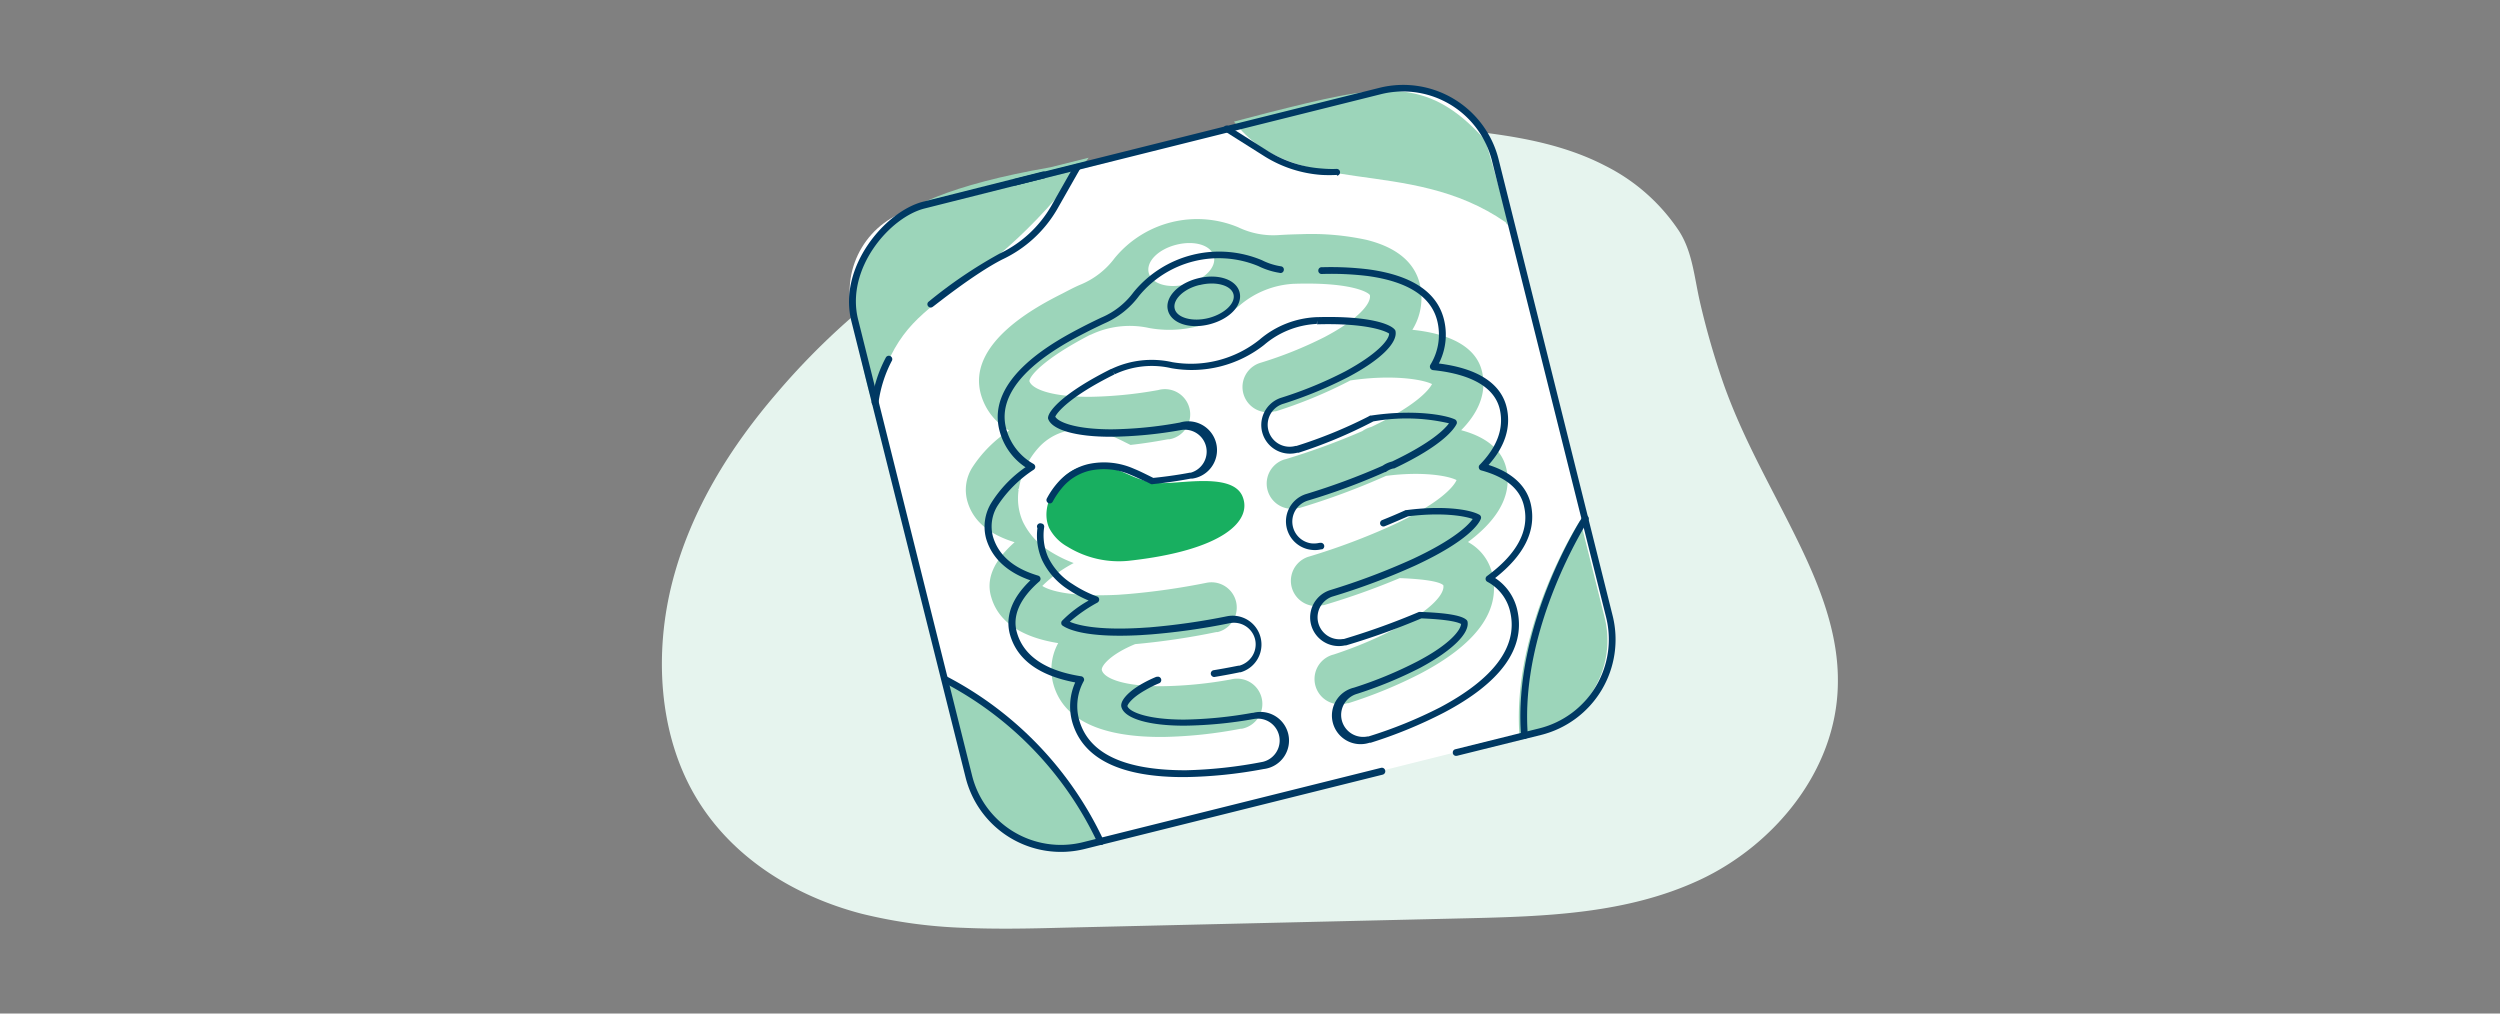 <svg xmlns="http://www.w3.org/2000/svg" width="370" height="150" viewBox="0 0 370 150"><rect x="0" y="0" width="370" height="150" fill="#808080" stroke="none"/><defs><style>.cls-1{fill:#e6f4ee;}.cls-2{fill:#003963;}.cls-3{fill:#fff;}.cls-4{fill:#9cd5ba;}.cls-5{fill:#18af60;}.cls-6{fill:none;}</style></defs><g id="Layer_2" data-name="Layer 2"><g id="Layer_1-2" data-name="Layer 1"><path class="cls-1" d="M142.67,137.32a73.23,73.23,0,0,1-15.24-2.11c-9.73-2.56-19.18-8.22-24.57-17.45S96.79,96.59,99.54,86,108.12,66.13,115,58.14c26-30.52,66.59-43.25,104.47-38.53,6.2.77,12.46,2,18.08,4.91a28.32,28.32,0,0,1,10.94,9.66c2,3.1,2.26,6.85,3.09,10.46A116.9,116.9,0,0,0,255,56.56c2.9,8.31,7.19,15.56,11,23.35,3.26,6.65,6.19,13.87,6,21.43-.23,12.87-9.61,23.83-20.43,28.88s-22.92,5.42-34.69,5.69l-59.63,1.39C152.44,137.43,147.54,137.53,142.67,137.32Z"/><path class="cls-2" d="M148.61,51.4h-.14a.43.43,0,0,1-.26-.53c.08-.29,2.32-6.92,11.74-11.35a.43.43,0,0,1,.38.77h0C151.26,44.57,149,51.13,149,51.13A.41.41,0,0,1,148.61,51.4Z"/><rect class="cls-3" x="133.44" y="20.68" width="97.47" height="97.47" rx="12.59" transform="translate(-11.4 46.3) rotate(-14.05)"/><path class="cls-4" d="M233.88,77l3.61,14.41a14.06,14.06,0,0,1-10.22,17l-2.38.59C223.63,92.71,233.88,77,233.88,77Z"/><path class="cls-4" d="M139.82,100.54,143.45,115a14.07,14.07,0,0,0,17,10.22h0l2.37-.6C156.26,109.59,139.82,100.54,139.82,100.54Z"/><path class="cls-4" d="M222.84,32.9c1.49,2.87-3-12.11-3-12.11-8.8-10-16-8.16-32.12-4.12L182.63,18C191.58,29.66,208.37,22.85,222.84,32.9Z"/><path class="cls-4" d="M129.54,59.5c-.58,2.59-3.79-15.14-3.79-15.14,2.12-6.2,0-14.43,29.7-19.6l5.68-1.42C143.45,47,133.56,41.58,129.54,59.5Z"/><path class="cls-2" d="M215.63,111.86l12.46-3.09a14.56,14.56,0,0,0,10.58-17.65L221.79,23.57A14.55,14.55,0,0,0,204.15,13l-54,13.49a.49.49,0,0,0-.37.59h0a.5.5,0,0,0,.6.36l54-13.5a13.56,13.56,0,0,1,16.43,9.85L237.7,91.34a13.57,13.57,0,0,1-9.85,16.45l-12.46,3.1a.49.49,0,0,0-.37.58h0a.48.48,0,0,0,.57.39Z"/><path class="cls-2" d="M160.57,125.64l44.1-11A.51.51,0,0,0,205,114a.5.5,0,0,0-.61-.36h0l-44.09,11a13.55,13.55,0,0,1-16.43-9.85L127,47.28c-1.87-7.48,4.65-15.13,9.86-16.43l17.7-4.46a.5.5,0,1,0-.25-1l-17.69,4.46C131.06,31.26,124,39.47,126,47.52l16.91,67.55A14.54,14.54,0,0,0,160.57,125.64Z"/><path class="cls-2" d="M197.89,26a.5.5,0,0,0-.13-1h0a16.63,16.63,0,0,1-2.12-.06,17.28,17.28,0,0,1-7.95-2.56l-5.78-3.66a.5.5,0,0,0-.7,0h0a.49.49,0,0,0,.05.7l.12.08,5.82,3.67a18.37,18.37,0,0,0,8.42,2.72,20.47,20.47,0,0,0,2.22,0Z"/><path class="cls-2" d="M225.74,109.34a.5.5,0,0,0,.38-.53c-1.24-15.94,8.81-31.56,8.91-31.74a.51.51,0,0,0-.08-.71.5.5,0,0,0-.7.08h0a.15.15,0,0,0-.06.09c-.11.16-10.33,16-9.07,32.35a.5.5,0,0,0,.54.46Z"/><path class="cls-2" d="M137.87,45.5a.56.56,0,0,0,.2-.11c.06,0,6-4.82,10.29-7A18.43,18.43,0,0,0,156.44,31l3.41-6a.5.5,0,0,0-.19-.68h0a.49.49,0,0,0-.67.17h0l-3.41,6a17.46,17.46,0,0,1-7.67,7.06,68.84,68.84,0,0,0-10.46,7.09.47.47,0,0,0-.09.68v0h0A.51.51,0,0,0,137.87,45.5Z"/><path class="cls-2" d="M129.66,60a.5.5,0,0,0,.37-.48,18.59,18.59,0,0,1,2-6.19.51.51,0,0,0-.9-.46A19.07,19.07,0,0,0,129,59.5a.49.49,0,0,0,.46.53h0A.43.43,0,0,0,129.66,60Z"/><path class="cls-2" d="M163,125.05h.1a.51.51,0,0,0,.24-.66h0a52.36,52.36,0,0,0-23.23-24.28.5.5,0,0,0-.42.91,51.31,51.31,0,0,1,22.78,23.78A.5.5,0,0,0,163,125.05Z"/><path class="cls-5" d="M164.93,69.38c2.49.9,3.54,1.8,6.41,2.09s10.84-1.65,12.5,1.88C185.51,77.05,181,81.48,167,83a14.49,14.49,0,0,1-9-2.08,6.72,6.72,0,0,1-2.72-2.77c-1.08-2.42.11-5.42,2.13-7.48S162.4,68.49,164.93,69.38Z"/><path class="cls-4" d="M150.16,80.25c-3.24-1-6.07-2.77-7-6.11a6.22,6.22,0,0,1,.77-5,18.66,18.66,0,0,1,5.42-5.42,9,9,0,0,1-4.15-5.26c-2.25-7.7,8.45-13.21,12-15,.95-.49,1.89-1,2.82-1.38a12,12,0,0,0,4.94-3.87,15.8,15.8,0,0,1,18.28-4.58,12,12,0,0,0,6.19,1.15c1-.06,2.08-.1,3.14-.12a38.39,38.39,0,0,1,9.68.84c3.71.92,7.11,2.85,7.94,6.78a8.91,8.91,0,0,1-1.16,6.53c5,.52,9.5,2.24,10.35,6.35.69,3.32-.83,6.19-3.13,8.51,3.45.92,6.08,2.72,6.72,5.82.92,4.45-2.14,8.08-5.71,10.73a7.21,7.21,0,0,1,3.66,5c1.1,5.29-2.49,10.15-10.66,14.45a67.69,67.69,0,0,1-10.69,4.4l-.18,0a3.74,3.74,0,1,1-2.2-7.15l.22-.06a61.18,61.18,0,0,0,9.45-4c5-2.62,7-5,6.75-6.25-.43-.4-1.92-.87-6.45-1.05a108.48,108.48,0,0,1-11.22,4h-.14a3.74,3.74,0,0,1-2.19-7.15l.24-.07h0a98.24,98.24,0,0,0,12.32-4.64c7-3.26,9-5.7,9.4-6.65-1.24-.63-5-1.32-10.44-.62a105.79,105.79,0,0,1-12.77,4.74h-.14a3.74,3.74,0,0,1-2.19-7.15,2.1,2.1,0,0,1,.24-.06,105.06,105.06,0,0,0,11.36-4.16,3.93,3.93,0,0,1,1.31-.61c6.52-3.09,8.52-5.42,9-6.35-1.6-.78-6.27-1.41-12.1-.53l-.34.18a68.61,68.61,0,0,1-10.69,4.39l-.18,0a3.74,3.74,0,0,1-2-7.21A59,59,0,0,0,196,49.9c5-2.62,7-5,6.74-6.24-.39-.53-3.18-1.91-11.17-1.66h-.06a13.42,13.42,0,0,0-8.07,3.23,16.8,16.8,0,0,1-13.35,3.32,13.4,13.4,0,0,0-8.68,1h-.06c-7.11,3.68-9,6.19-9,6.86.38,1.18,3.27,2.32,8.89,2.32a62,62,0,0,0,10.17-1,3.74,3.74,0,0,1,2,7.21l-.33.07h-.17c-.15,0-2.43.49-5.59.84l-.71-.35c-.67-.34-1.4-.7-2.32-1.07a10.24,10.24,0,0,0-6.48-.63,8.19,8.19,0,0,0-4.07,2.42,11.93,11.93,0,0,0-2.94,6.07l-.14.14.1.05a8.59,8.59,0,0,0,.61,4.7,10.27,10.27,0,0,0,3.79,4.26,19.39,19.39,0,0,0,3.75,1.89,19.33,19.33,0,0,0-4.65,3.39c1,.65,3.94,1.66,11.2,1.31l1.46-.11h0a103.33,103.33,0,0,0,11.61-1.66,3.74,3.74,0,0,1,1.67,7.29H180A106.68,106.68,0,0,1,168,95.33c-3.77,1.55-5.1,3.32-4.92,3.87.34,1.2,3.23,2.39,8.9,2.36a60.85,60.85,0,0,0,10.17-1,3.74,3.74,0,1,1,1.66,7.29h-.17a66.42,66.42,0,0,1-11.51,1.22c-9.23.06-14.72-2.54-16.21-7.74a8.14,8.14,0,0,1,.69-6.15c-4.34-.69-8.63-2.49-9.89-6.75C145.87,85.71,147.06,83,150.16,80.25Zm25.4-38.17c2.67-.67,4.5-2.49,4.09-4.15s-2.88-2.38-5.55-1.71-4.5,2.49-4.09,4.15,2.88,2.38,5.53,1.71Z"/><path class="cls-2" d="M187.21,113.79a4.24,4.24,0,1,0-1.74-8.29l-.12,0a61.91,61.91,0,0,1-10.07,1c-5.7,0-8.19-1.22-8.42-2,0-.21.62-1.22,2.65-2.36a16.35,16.35,0,0,1,2-1,.51.51,0,0,0,.34-.62.49.49,0,0,0-.62-.35l-.1,0h0a18.6,18.6,0,0,0-2.06,1c-2.13,1.2-3.38,2.61-3.09,3.51.49,1.67,4.09,2.74,9.38,2.72a62.05,62.05,0,0,0,10.27-1,3.24,3.24,0,0,1,1.27,6.35A67.28,67.28,0,0,1,175.47,114c-9,0-14.28-2.42-15.73-7.37a7.62,7.62,0,0,1,.65-5.82.45.45,0,0,0,0-.45.49.49,0,0,0-.37-.27c-5.29-.82-8.48-3-9.49-6.39-.77-2.5.37-5.11,3.32-7.67a.51.51,0,0,0,0-.72.54.54,0,0,0-.18-.11c-3.64-1.07-5.9-3-6.72-5.81a5.8,5.8,0,0,1,.72-4.59A18.33,18.33,0,0,1,153,69.51a.51.51,0,0,0,.22-.42.54.54,0,0,0-.24-.42,8.47,8.47,0,0,1-4-5c-2.18-7.27,8.27-12.69,11.66-14.43.87-.45,1.82-.91,2.8-1.37a12.59,12.59,0,0,0,5.14-4.08,15.28,15.28,0,0,1,17.65-4.41,10.86,10.86,0,0,0,3.14,1A.48.48,0,0,0,190,40h0a.48.48,0,0,0-.38-.58h0a9.41,9.41,0,0,1-2.85-.91,16.37,16.37,0,0,0-19,4.73A11.49,11.49,0,0,1,163,47c-1,.47-1.95.94-2.84,1.4C156.58,50.27,145.6,55.92,148,64a9.27,9.27,0,0,0,3.77,5.15,18.11,18.11,0,0,0-5,5.18,6.75,6.75,0,0,0-.83,5.36c.83,2.88,3.1,5,6.56,6.2-2.78,2.65-3.78,5.42-3,8.11,1.08,3.67,4.32,6,9.63,7a8.69,8.69,0,0,0-.42,5.92c1.59,5.42,7.21,8.14,16.69,8.09A67.63,67.63,0,0,0,187,113.82Zm15.49-3.87.18,0a67.73,67.73,0,0,0,10.8-4.44c8.4-4.42,12.07-9.46,10.92-15a7.66,7.66,0,0,0-3.32-4.93c4.31-3.39,6.1-7,5.31-10.8-.57-2.76-2.74-4.81-6.28-5.94,2.39-2.67,3.32-5.49,2.71-8.36-.78-3.63-4.22-5.92-10.07-6.65a9.34,9.34,0,0,0,.83-6.19c-.88-4.24-4.65-6.84-11.21-7.74a45.49,45.49,0,0,0-6.9-.32.49.49,0,0,0-.56.44.5.5,0,0,0,.43.56h.13a44.81,44.81,0,0,1,6.75.3c6.09.84,9.58,3.15,10.36,6.93A8.51,8.51,0,0,1,211.69,54a.53.53,0,0,0,.21.72.64.64,0,0,0,.18.06c4,.4,9.06,1.76,9.92,5.94.57,2.75-.45,5.46-3,8.07a.47.47,0,0,0-.12.48.45.45,0,0,0,.35.35c3.67,1,5.82,2.79,6.35,5.42.78,3.53-1.11,7-5.51,10.22a.51.51,0,0,0-.11.7.43.43,0,0,0,.16.14,6.71,6.71,0,0,1,3.43,4.65c1.05,5-2.5,9.73-10.4,13.93A65.84,65.84,0,0,1,202.52,109l-.15,0a3.25,3.25,0,0,1-1.72-6.25,61.61,61.61,0,0,0,9.55-3.92c4.65-2.5,7.3-5.06,7-6.8a.48.48,0,0,0-.15-.28c-.45-.41-1.67-1-6.76-1.18H210a106.19,106.19,0,0,1-11.1,4h-.12a3.25,3.25,0,0,1-1.67-6.25,99.22,99.22,0,0,0,12.39-4.64c7.87-3.66,9.39-6.2,9.66-6.88a.49.49,0,0,0-.23-.63c-1.55-.84-5.55-1.35-10.74-.68h-.14c-1.09.49-2.27,1-3.48,1.48a.5.5,0,0,0-.29.63v0a.5.5,0,0,0,.64.29h0c1.2-.48,2.36-1,3.46-1.47,4.64-.59,8.07-.15,9.58.39-.61.87-2.63,3-8.89,5.92a100.48,100.48,0,0,1-12.22,4.61,4.24,4.24,0,0,0,2.2,8.18h.16a107.64,107.64,0,0,0,11.16-4c4.16.17,5.42.58,5.87.83-.09,1-1.8,3.1-6.49,5.55a60.1,60.1,0,0,1-9.36,3.87,4.24,4.24,0,1,0,2.25,8.17h0ZM183.6,99.5a4.27,4.27,0,0,0-1.92-8.31,100.09,100.09,0,0,1-11.57,1.66h0l-1.44.09c-6.38.35-9.24-.44-10.34-.92a22.22,22.22,0,0,1,4.1-2.84.52.52,0,0,0,.25-.47.48.48,0,0,0-.32-.43,17.32,17.32,0,0,1-3.64-1.85,9.57,9.57,0,0,1-3.61-4,8.1,8.1,0,0,1-.57-4.43.5.5,0,0,0-.24-.49h-.07a.51.51,0,0,0-.69.17.46.46,0,0,0,0,.48,8.94,8.94,0,0,0,.68,4.71,10.61,10.61,0,0,0,4,4.46,17.2,17.2,0,0,0,2.9,1.55,17.37,17.37,0,0,0-3.94,3,.5.5,0,0,0-.11.39.42.42,0,0,0,.22.34c.82.56,3.56,1.82,11.49,1.39l1.48-.1h0a98.34,98.34,0,0,0,11.7-1.66,3.21,3.21,0,0,1,3.81,2.46,3.25,3.25,0,0,1-.5,2.5,3.35,3.35,0,0,1-1.85,1.32h-.12c-.07,0-1.49.31-3.74.68a.51.51,0,0,0-.34.64.53.53,0,0,0,.49.36c2.28-.38,3.73-.69,3.79-.71Zm11.92-18.2h.16a.5.5,0,0,0,.27-.66.51.51,0,0,0-.55-.3h-.12a3.5,3.5,0,0,1-1.25.07,3.25,3.25,0,0,1-.44-6.33A94.75,94.75,0,0,0,205,69.86a.18.18,0,0,0,.1,0,2.78,2.78,0,0,1,1.14-.53h.1c7.33-3.46,8.92-5.93,9.24-6.59a.53.53,0,0,0-.25-.67c-1.55-.71-6.25-1.49-12.39-.57l-.16,0-.32.18A68.55,68.55,0,0,1,191.87,66h-.14A3.24,3.24,0,1,1,190,59.74h0a61.41,61.41,0,0,0,9.54-3.94c4.64-2.45,7.31-5,7-6.77a.44.44,0,0,0-.08-.2c-.59-.83-3.69-2.12-11.58-1.89h-.06a13.9,13.9,0,0,0-8.41,3.33A16.24,16.24,0,0,1,173.5,53.6a13.89,13.89,0,0,0-9,1h-.05c-7.07,3.54-9.19,6.14-9.33,7.14a.45.45,0,0,0,0,.23c.54,1.66,4.15,2.69,9.37,2.67a61.82,61.82,0,0,0,10.34-1,3.24,3.24,0,0,1,1.42,6.31h-.14s-2.27.46-5.42.78l-.58-.29c-.62-.3-1.39-.7-2.32-1.08a10.92,10.92,0,0,0-6.79-.66,8.63,8.63,0,0,0-4.32,2.58,11.9,11.9,0,0,0-1.74,2.48.5.5,0,0,0,.19.68h0a.48.48,0,0,0,.67-.19h0A12.07,12.07,0,0,1,157.36,72a7.62,7.62,0,0,1,3.83-2.32,9.83,9.83,0,0,1,6.19.61c.9.37,1.66.77,2.26,1l.72.36a.5.5,0,0,0,.27,0c3.26-.34,5.6-.82,5.63-.82h.23a4.26,4.26,0,1,0-1.27-8.43,4.47,4.47,0,0,0-.61.14h0a59.56,59.56,0,0,1-10.06,1c-5.42,0-7.92-1.07-8.37-1.87.28-.65,2.19-3,8.75-6.25l-.18-.47.22.45a12.79,12.79,0,0,1,8.37-.91,17.32,17.32,0,0,0,13.76-3.45,12.93,12.93,0,0,1,7.79-3.1l.05-.49V48c7.33-.21,10.12,1,10.65,1.37,0,.92-1.71,3-6.49,5.59a58.86,58.86,0,0,1-9.37,3.87A4.24,4.24,0,0,0,192,67l.21,0A70.35,70.35,0,0,0,203,62.5l.25-.13a27.78,27.78,0,0,1,11.2.28c-.67.91-2.68,2.92-8.42,5.65a4.27,4.27,0,0,0-1.41.63,100.2,100.2,0,0,1-11.23,4.16,4.24,4.24,0,0,0,.56,8.27,4.13,4.13,0,0,0,1.64-.07ZM179,48c3-.77,4.94-2.82,4.46-4.73s-3.19-2.82-6.16-2.08-4.93,2.83-4.45,4.73S176,48.76,179,48Zm-1.45-5.81c2.32-.59,4.64,0,5,1.35s-1.37,2.94-3.69,3.53-4.65,0-5-1.36,1.36-3,3.71-3.54Z"/><rect class="cls-6" width="370" height="150"/></g></g></svg>
